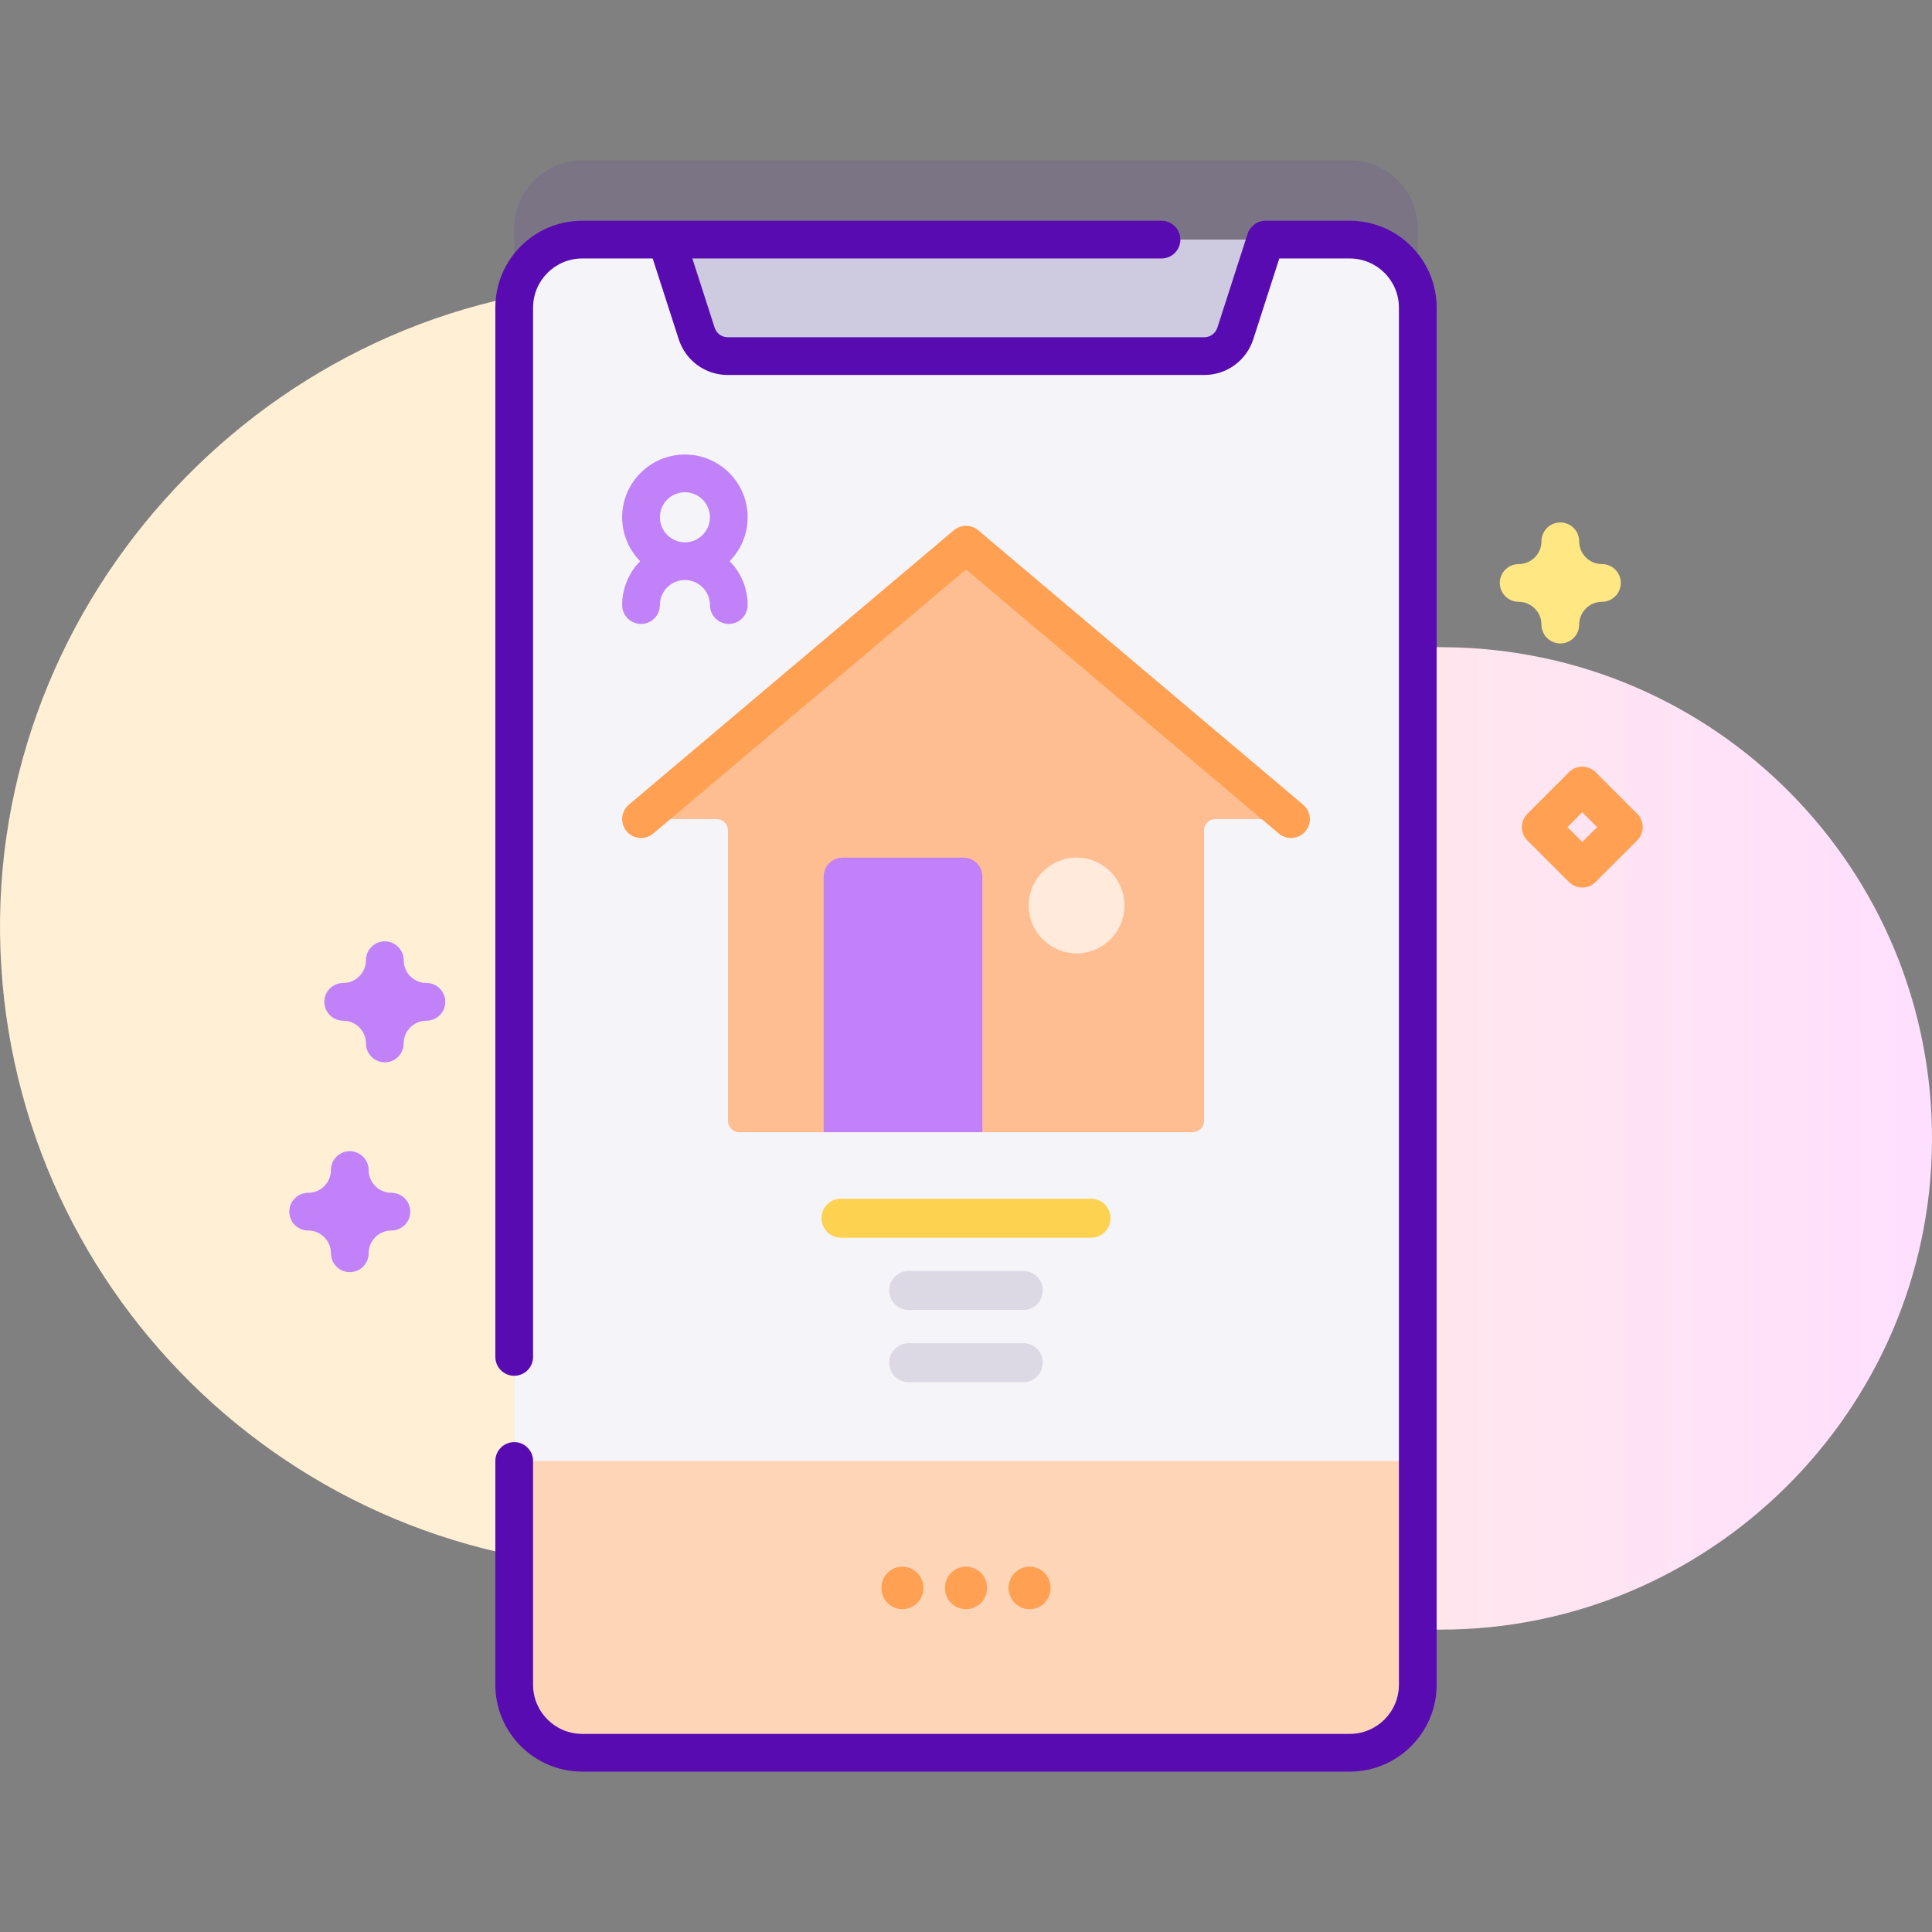 <?xml version="1.0" encoding="iso-8859-1"?>
<!-- Generator: Adobe Illustrator 23.0.3, SVG Export Plug-In . SVG Version: 6.00 Build 0)  -->
<svg version="1.1" id="Capa_1" xmlns="http://www.w3.org/2000/svg" xmlns:xlink="http://www.w3.org/1999/xlink" x="0px" y="0px"
	 viewBox="0 0 512 512" style="enable-background:new 0 0 512 512;" xml:space="preserve">
<rect x="0" y="0" width="512" height="512" fill="#808080" stroke="none"/>
<g>
	<linearGradient id="SVGID_1_" gradientUnits="userSpaceOnUse" x1="206.867" y1="253.501" x2="802.41" y2="253.501">
		<stop  offset="7.011211e-04" style="stop-color:#FFF0D5"/>
		<stop  offset="0.511" style="stop-color:#FFDFFF"/>
		<stop  offset="1" style="stop-color:#D9CEFF"/>
	</linearGradient>
	<path style="fill:url(#SVGID_1_);" d="M382.606,171.517c-0.192-0.001-0.385-0.002-0.577-0.002
		c-32.034-0.05-62.385-13.844-83.44-37.986c-31.366-35.964-77.6-58.622-129.121-58.393C75.956,75.551-1.195,154.117,0.014,247.621
		c1.203,92.986,76.955,167.995,170.227,167.995c26.343,0,51.286-5.987,73.547-16.672c19.194-9.213,42.065-6.784,58.968,6.161
		c21.863,16.745,49.19,26.713,78.846,26.763c71.382,0.119,129.981-58.02,130.396-129.401
		C512.416,230.418,454.556,171.941,382.606,171.517z"/>
	<g>
		<path style="opacity:0.1;fill:#590BB2;" d="M375.727,60.522v364.959c0,9.951-8.069,18.019-18.019,18.019H154.291
			c-9.951,0-18.019-8.069-18.019-18.019V60.522c0-9.951,8.069-18.019,18.019-18.019h203.417
			C367.658,42.502,375.727,50.571,375.727,60.522z"/>
		<g>
			<g>
				<g>
					<g>
						<g>
							<g>
								<path style="fill:#F5F4F9;" d="M375.727,81.522v364.959c0,9.951-8.069,18.019-18.019,18.019H154.291
									c-9.951,0-18.019-8.069-18.019-18.019V81.522c0-9.951,8.069-18.019,18.019-18.019h203.417
									C367.658,63.502,375.727,71.571,375.727,81.522z"/>
								<path style="fill:#FFD5B8;" d="M136.272,387.176v59.305c0,9.951,8.069,18.019,18.019,18.019h203.417
									c9.951,0,18.019-8.069,18.019-18.019v-59.305H136.272z"/>
								<path style="fill:#CECAE0;" d="M327.382,88.343l8.004-24.843H176.614l8.004,24.843c1.159,3.598,4.477,6.032,8.22,6.032
									h126.324C322.905,94.376,326.223,91.941,327.382,88.343z"/>
								<path style="fill:#590BB2;" d="M357.709,58.5h-22.323c-2.171,0-4.093,1.4-4.759,3.467l-8.004,24.843
									c-0.494,1.534-1.885,2.565-3.46,2.565H192.838c-1.576,0-2.966-1.031-3.46-2.565l-5.899-18.31h124.329c2.761,0,5-2.238,5-5
									c0-2.762-2.239-5-5-5H154.29c-12.692,0-23.019,10.326-23.019,23.019v278.077c0,2.762,2.239,5,5,5s5-2.238,5-5V81.519
									c0-7.179,5.84-13.019,13.019-13.019h18.681l6.887,21.376c1.831,5.682,7.046,9.499,12.979,9.499h126.324
									c5.933,0,11.149-3.817,12.979-9.499l6.887-21.376h18.681c7.178,0,13.019,5.84,13.019,13.019v364.96
									c0,7.179-5.84,13.019-13.019,13.019H154.29c-7.178,0-13.019-5.84-13.019-13.019v-59.303c0-2.762-2.239-5-5-5s-5,2.238-5,5
									v59.303c0,12.692,10.326,23.019,23.019,23.019h203.419c12.692,0,23.019-10.326,23.019-23.019V81.519
									C380.728,68.826,370.402,58.5,357.709,58.5z"/>
							</g>
						</g>
						<g>
							<g>
								<g>
									<path style="fill:#FDD250;" d="M289.184,328.002h-66.368c-2.82,0-5.106-2.311-5.106-5.161c0-2.85,2.286-5.161,5.106-5.161
										h66.368c2.82,0,5.106,2.311,5.106,5.161C294.29,325.691,292.004,328.002,289.184,328.002z"/>
								</g>
								<g>
									<path style="fill:#DDD9E4;" d="M271.243,347.145h-30.486c-2.82,0-5.106-2.311-5.106-5.161c0-2.85,2.286-5.161,5.106-5.161
										h30.486c2.82,0,5.106,2.311,5.106,5.161C276.349,344.834,274.063,347.145,271.243,347.145z"/>
								</g>
							</g>
						</g>
						<g>
							<g>
								<g>
									<path style="fill:#DDD9E4;" d="M271.243,366.288h-30.486c-2.82,0-5.106-2.311-5.106-5.161c0-2.85,2.286-5.161,5.106-5.161
										h30.486c2.82,0,5.106,2.311,5.106,5.161C276.349,363.977,274.063,366.288,271.243,366.288z"/>
								</g>
							</g>
						</g>
						<g>
							<ellipse style="fill:#FFA052;" cx="272.855" cy="420.814" rx="5.572" ry="5.632"/>
							<ellipse style="fill:#FFA052;" cx="256" cy="420.814" rx="5.572" ry="5.632"/>
							<ellipse style="fill:#FFA052;" cx="239.145" cy="420.814" rx="5.572" ry="5.632"/>
						</g>
					</g>
				</g>
			</g>
			<g>
				<g>
					<path style="fill:#FFBE92;" d="M256.002,144.341l-86.123,72.737h20.029c1.659,0,3.004,1.345,3.004,3.004v76.962
						c0,1.659,1.345,3.004,3.004,3.004h120.172c1.659,0,3.004-1.345,3.004-3.004v-76.962c0-1.659,1.345-3.004,3.004-3.004h20.029
						L256.002,144.341z"/>
					<path style="fill:#FFA052;" d="M342.122,222.078c-1.14,0-2.285-0.388-3.224-1.18l-82.897-70.013l-82.897,70.013
						c-2.109,1.78-5.264,1.516-7.046-0.594c-1.782-2.11-1.516-5.265,0.594-7.047l86.124-72.737c1.863-1.572,4.589-1.572,6.452,0
						l86.123,72.737c2.11,1.782,2.375,4.937,0.594,7.047C344.956,221.476,343.544,222.078,342.122,222.078z"/>
					<path style="fill:#C182F9;" d="M260.341,300.049h-42.06v-67.762c0-2.765,2.242-5.007,5.007-5.007h32.046
						c2.765,0,5.007,2.242,5.007,5.007V300.049z"/>
				</g>
				<circle style="fill:#FFEADC;" cx="285.305" cy="239.964" r="12.685"/>
			</g>
			<path style="fill:#C182F9;" d="M198.138,137.084c0-9.17-7.46-16.63-16.63-16.63s-16.63,7.46-16.63,16.63
				c0,4.525,1.822,8.628,4.764,11.63c-2.942,3.001-4.764,7.105-4.764,11.63c0,2.762,2.239,5,5,5s5-2.238,5-5
				c0-3.655,2.974-6.63,6.63-6.63s6.63,2.975,6.63,6.63c0,2.762,2.239,5,5,5s5-2.238,5-5c0-4.525-1.822-8.628-4.764-11.63
				C196.316,145.713,198.138,141.609,198.138,137.084z M181.508,130.454c3.656,0,6.63,2.975,6.63,6.63s-2.974,6.63-6.63,6.63
				s-6.63-2.975-6.63-6.63S177.852,130.454,181.508,130.454z"/>
			<g>
				<path style="fill:#FFE783;" d="M413.5,170.522c-2.761,0-5-2.238-5-5c0-3.326-2.706-6.032-6.031-6.032c-2.761,0-5-2.238-5-5
					s2.239-5,5-5c3.326,0,6.031-2.706,6.031-6.031c0-2.762,2.239-5,5-5s5,2.238,5,5c0,3.325,2.706,6.031,6.031,6.031
					c2.761,0,5,2.238,5,5s-2.239,5-5,5c-3.326,0-6.031,2.706-6.031,6.032C418.5,168.283,416.262,170.522,413.5,170.522z"/>
				<path style="fill:#C182F9;" d="M92.7,337.132c-2.761,0-5-2.238-5-5c0-3.325-2.706-6.031-6.032-6.031c-2.761,0-5-2.238-5-5
					s2.239-5,5-5c3.326,0,6.032-2.706,6.032-6.032c0-2.762,2.239-5,5-5s5,2.238,5,5c0,3.326,2.706,6.032,6.031,6.032
					c2.761,0,5,2.238,5,5s-2.239,5-5,5c-3.326,0-6.031,2.706-6.031,6.031C97.7,334.894,95.461,337.132,92.7,337.132z"/>
				<path style="fill:#FFA052;" d="M419.322,235.2c-1.28,0-2.559-0.488-3.536-1.465l-11.01-11.01c-1.953-1.952-1.953-5.118,0-7.07
					l11.01-11.01c1.953-1.953,5.118-1.953,7.071,0l11.01,11.01c1.953,1.952,1.953,5.118,0,7.07l-11.01,11.01
					C421.881,234.712,420.602,235.2,419.322,235.2z M415.384,219.191l3.938,3.938l3.938-3.938l-3.938-3.938L415.384,219.191z"/>
			</g>
			<path style="fill:#C182F9;" d="M101.979,281.529c-2.761,0-5-2.238-5-5c0-3.326-2.706-6.032-6.031-6.032c-2.761,0-5-2.238-5-5
				s2.239-5,5-5c3.326,0,6.031-2.706,6.031-6.031c0-2.762,2.239-5,5-5s5,2.238,5,5c0,3.325,2.706,6.031,6.032,6.031
				c2.761,0,5,2.238,5,5s-2.239,5-5,5c-3.326,0-6.032,2.706-6.032,6.032C106.979,279.291,104.74,281.529,101.979,281.529z"/>
		</g>
	</g>
</g>
<g>
</g>
<g>
</g>
<g>
</g>
<g>
</g>
<g>
</g>
<g>
</g>
<g>
</g>
<g>
</g>
<g>
</g>
<g>
</g>
<g>
</g>
<g>
</g>
<g>
</g>
<g>
</g>
<g>
</g>
</svg>
